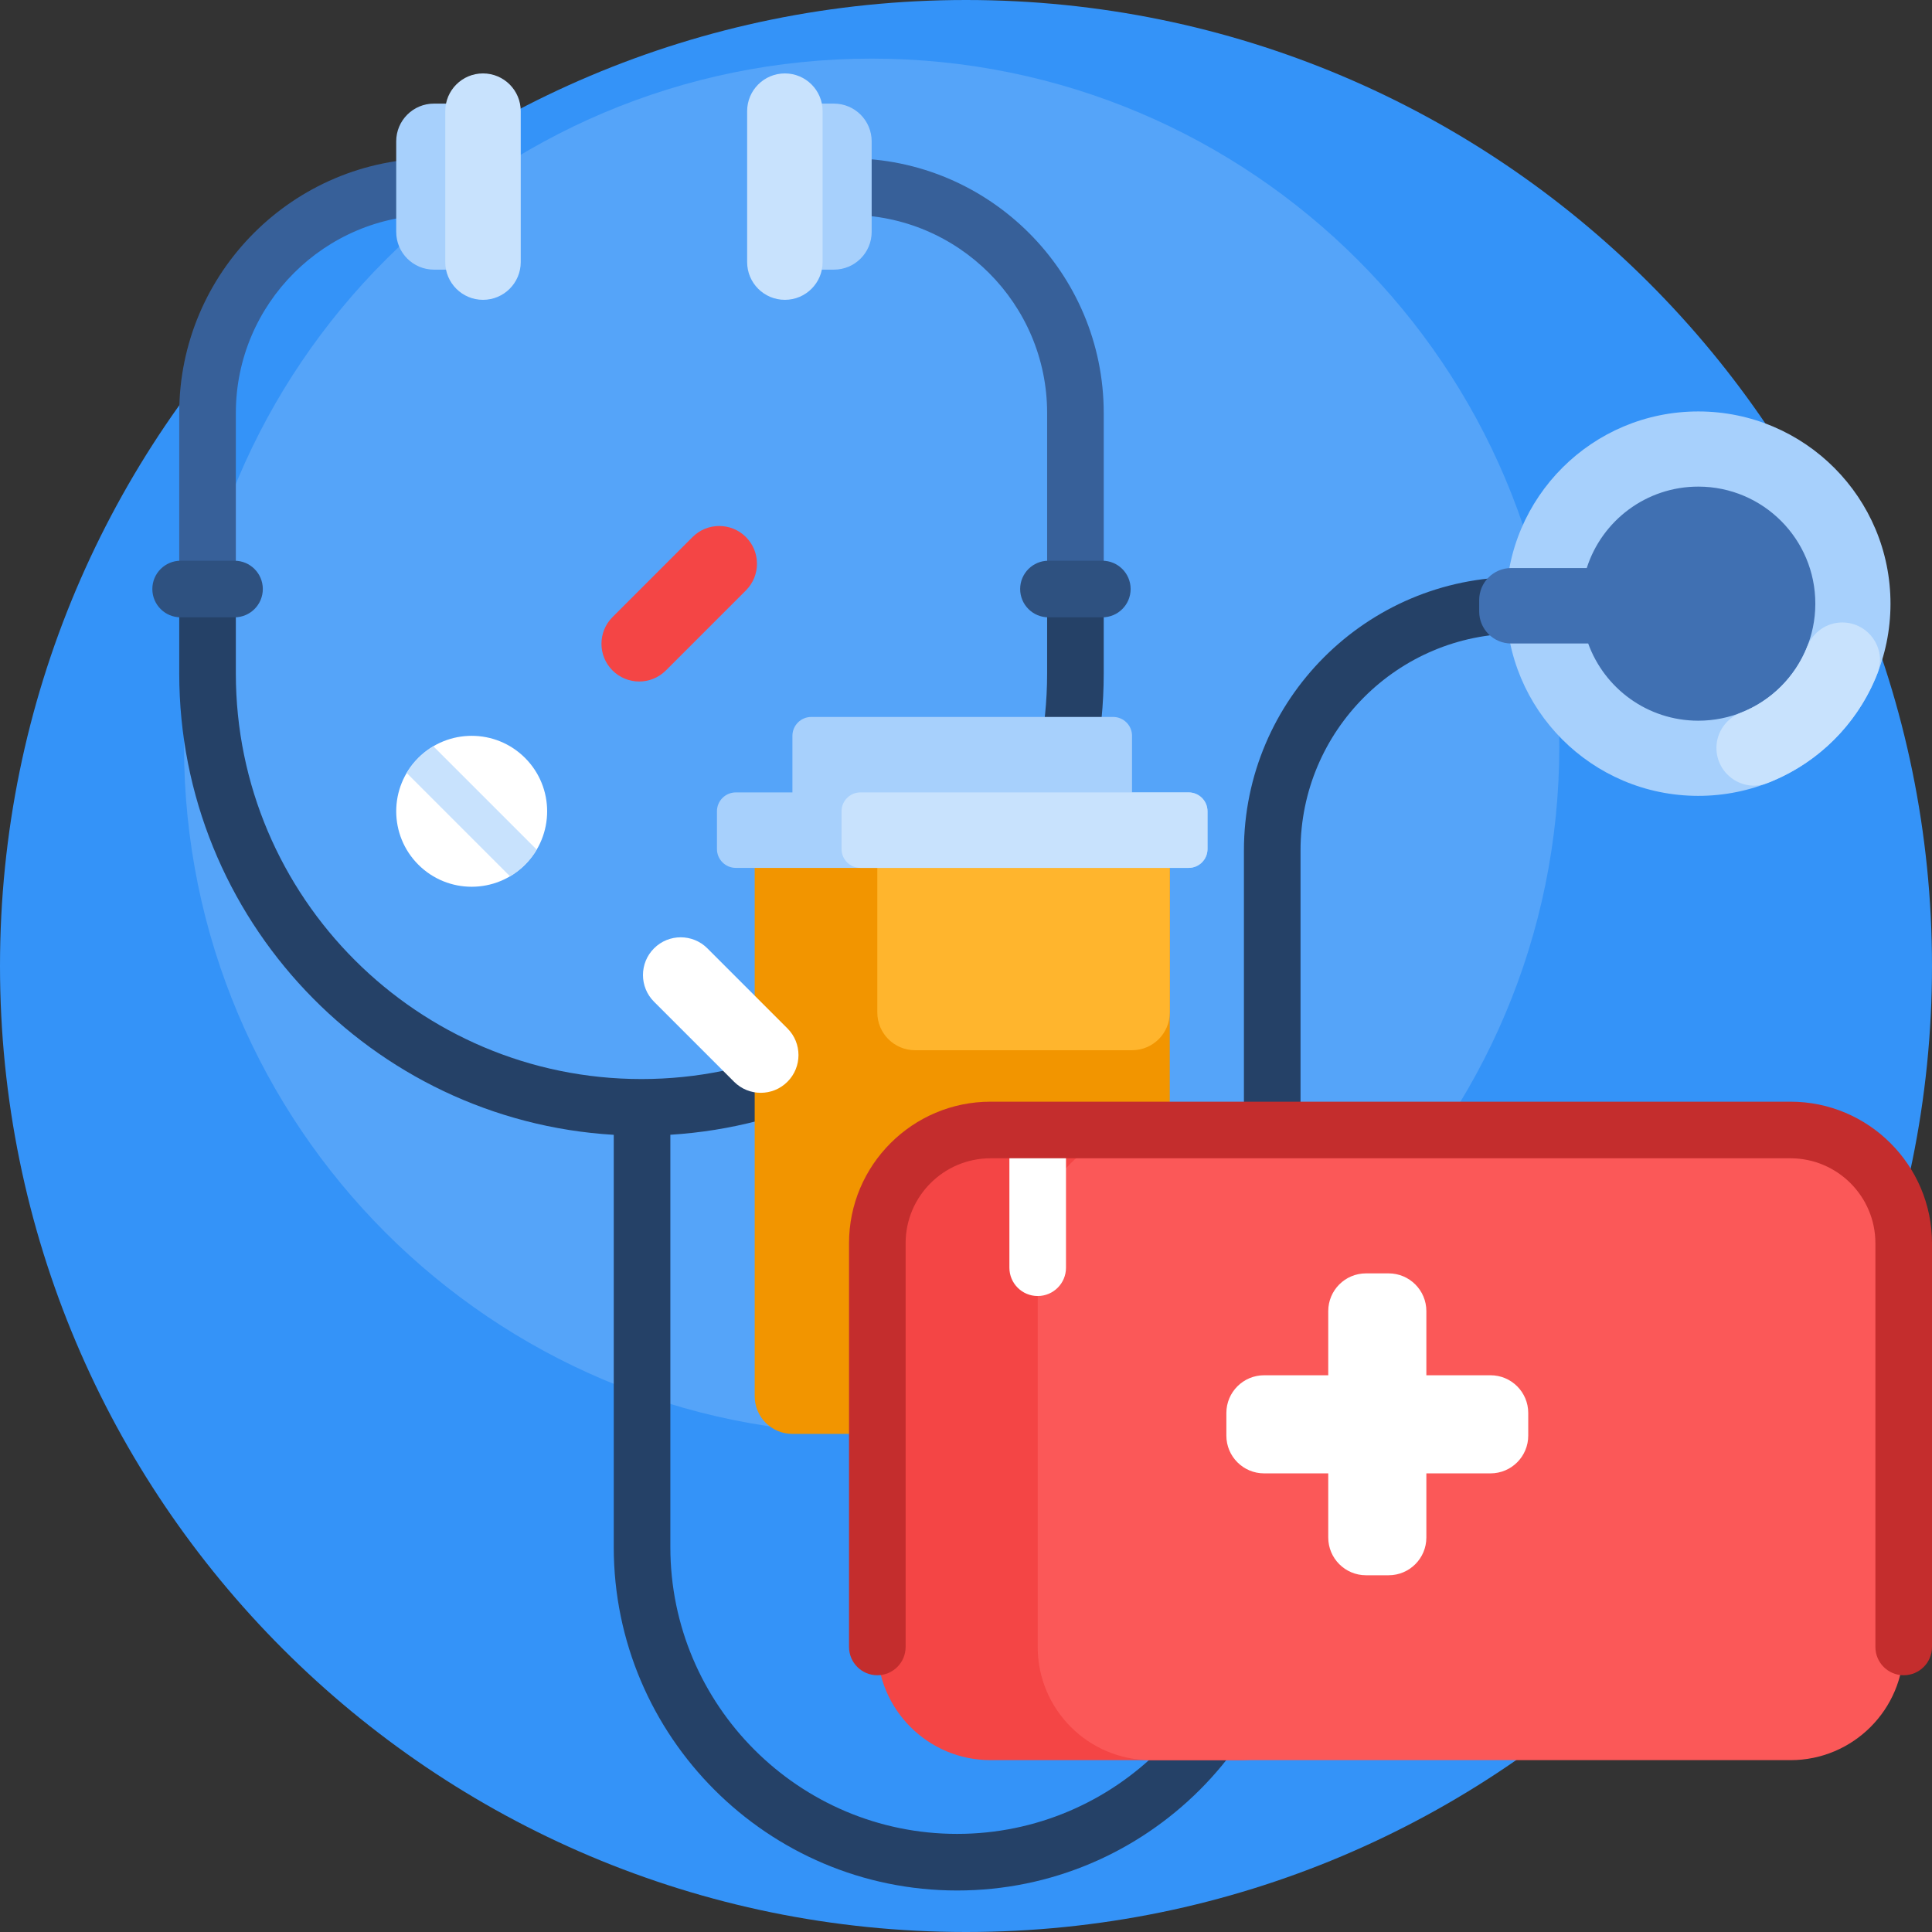 <svg id="Capa_1" enable-background="new 0 0 512 512" height="512" viewBox="0 0 512 512" width="512" xmlns="http://www.w3.org/2000/svg"><rect x="0" y="0" width="512" height="512" fill="#333333" stroke="none"/><g><path d="m512 256c0 141.385-114.615 256-256 256s-256-114.615-256-256 114.615-256 256-256 256 114.615 256 256z" fill="#3493f8"/><path d="m413.234 197.768c0 100.645-81.589 182.234-182.234 182.234s-182.234-81.589-182.234-182.234 81.589-182.234 182.234-182.234 182.234 81.589 182.234 182.234z" fill="#55a4f9"/><path d="m501 160.063c-.048 28.132-22.893 50.898-51.025 50.85s-50.898-22.893-50.85-51.025 22.893-50.898 51.025-50.85 50.898 22.893 50.85 51.025z" fill="#a7d0fc"/><path d="m409.602 160.417c0 4.143-3.358 7.5-7.5 7.5-31.676 0-57.447 25.771-57.447 57.446v184.634c0 50.179-40.824 91.003-91.002 91.003-50.179 0-91.003-40.824-91.003-91.003v-109.257c-64.138-3.813-115.15-57.202-115.15-122.281v-22.362h15v22.362c0 59.275 48.224 107.5 107.5 107.5s107.5-48.225 107.5-107.5v-22.362h15v22.362c0 64.978-50.853 118.301-114.85 122.263v109.275c0 41.908 34.095 76.003 76.002 76.003 41.908 0 76.003-34.095 76.003-76.003v-184.634c0-39.947 32.499-72.446 72.446-72.446 4.143 0 7.501 3.357 7.501 7.5z" fill="#254167"/><path d="m481.08 160.029c-.03 17.131-13.94 30.994-31.071 30.964-13.403-.023-24.806-8.544-29.12-20.456h-20.405c-4.686 0-8.485-3.799-8.485-8.485v-3.031c0-4.686 3.799-8.484 8.485-8.484h20.023c4-12.535 15.75-21.603 29.608-21.579 17.131.029 30.995 13.94 30.965 31.071z" fill="#4070b2"/><path d="m122.5 49.459c0 4.143-3.358 7.5-7.5 7.5-28.949 0-52.5 23.552-52.5 52.5v51.078h-15v-51.078c0-37.22 30.28-67.5 67.5-67.5 4.142 0 7.5 3.357 7.5 7.5zm102.5-7.5c-4.142 0-7.5 3.357-7.5 7.5s3.358 7.5 7.5 7.5c28.949 0 52.5 23.552 52.5 52.5v51.078h15v-51.078c0-37.22-30.28-67.5-67.5-67.5z" fill="#376099"/><path d="m129 37.458v24c0 5.523-4.477 10-10 10h-4c-5.523 0-10-4.477-10-10v-24c0-5.523 4.477-10 10-10h4c5.523 0 10 4.478 10 10zm92-10h-4c-5.523 0-10 4.477-10 10v24c0 5.523 4.477 10 10 10h4c5.523 0 10-4.477 10-10v-24c0-5.522-4.477-10-10-10z" fill="#a7d0fc"/><path d="m69.649 156.097c0 4.142-3.358 7.5-7.5 7.5h-14.277c-4.142 0-7.5-3.358-7.5-7.5 0-4.142 3.358-7.5 7.5-7.5h14.277c4.142 0 7.5 3.358 7.5 7.5zm222.479-7.5h-14.277c-4.142 0-7.5 3.358-7.5 7.5 0 4.142 3.358 7.5 7.5 7.5h14.277c4.142 0 7.5-3.358 7.5-7.5 0-4.142-3.358-7.5-7.5-7.5z" fill="#2e5180"/><path d="m138 29.458v40c0 5.523-4.477 10-10 10s-10-4.477-10-10v-40c0-5.523 4.477-10 10-10s10 4.478 10 10zm70-10c-5.523 0-10 4.477-10 10v40c0 5.523 4.477 10 10 10s10-4.477 10-10v-40c0-5.522-4.477-10-10-10z" fill="#c8e2fd"/><path d="m497.548 178.445c-5.194 13.346-15.851 23.958-29.22 29.095-6.49 2.494-13.456-2.385-13.456-9.337 0-4.146 2.587-7.811 6.45-9.317 8.032-3.13 14.44-9.512 17.604-17.53 1.514-3.838 5.171-6.398 9.297-6.398h.001c6.966 0 11.851 6.994 9.324 13.487z" fill="#c8e2fd"/><path d="m300 380h-90c-5.523 0-10-4.477-10-10v-140c0-5.523 4.477-10 10-10h90c5.523 0 10 4.477 10 10v140c0 5.523-4.477 10-10 10z" fill="#f29500"/><path d="m300 278.319h-57.5c-5.523 0-10-4.477-10-10v-38.319c0-5.523 4.477-10 10-10h57.5c5.523 0 10 4.477 10 10v38.319c0 5.523-4.477 10-10 10z" fill="#ffb52d"/><path d="m320 215v10c0 2.761-2.239 5-5 5h-120c-2.761 0-5-2.239-5-5v-10c0-2.761 2.239-5 5-5h15v-15c0-2.761 2.239-5 5-5h80c2.761 0 5 2.239 5 5v15h15c2.761 0 5 2.239 5 5z" fill="#a7d0fc"/><path d="m315 230h-86.979c-2.761 0-5-2.239-5-5v-10c0-2.761 2.239-5 5-5h86.979c2.761 0 5 2.239 5 5v10c0 2.761-2.239 5-5 5z" fill="#c8e2fd"/><path d="m358.708 329.458v107c0 16.569-13.431 30-30 30h-66.208c-16.569 0-30-13.431-30-30v-107c0-16.568 13.431-30 30-30h66.208c16.569 0 30 13.432 30 30z" fill="#f44545"/><path d="m504.5 329.458v107c0 16.569-13.431 30-30 30h-169.5c-16.569 0-30-13.431-30-30v-107c0-16.568 13.431-30 30-30h169.5c16.569 0 30 13.432 30 30z" fill="#fb5858"/><path d="m282.5 302.958v33c0 4.143-3.357 7.5-7.5 7.5s-7.5-3.357-7.5-7.5v-33c0-4.143 3.357-7.5 7.5-7.5s7.5 3.358 7.5 7.5zm112.5 61.5h-17v-17c0-5.523-4.477-10-10-10h-6c-5.523 0-10 4.477-10 10v17h-17c-5.523 0-10 4.477-10 10v6c0 5.523 4.477 10 10 10h17v17c0 5.523 4.477 10 10 10h6c5.523 0 10-4.477 10-10v-17h17c5.523 0 10-4.477 10-10v-6c0-5.522-4.477-10-10-10z" fill="#fff"/><path d="m512 329.458v107c0 4.143-3.357 7.5-7.5 7.5s-7.5-3.357-7.5-7.5v-107c0-12.406-10.094-22.5-22.5-22.5h-212c-12.406 0-22.5 10.094-22.5 22.5v107c0 4.143-3.357 7.5-7.5 7.5s-7.5-3.357-7.5-7.5v-107c0-20.678 16.822-37.5 37.5-37.5h212c20.678 0 37.5 16.823 37.5 37.5z" fill="#c42d2d"/><path d="m162.322 163.536 21.213-21.213c3.905-3.905 10.237-3.905 14.142 0 3.905 3.905 3.905 10.237 0 14.142l-21.213 21.213c-3.905 3.905-10.237 3.905-14.142 0-3.905-3.906-3.905-10.237 0-14.142z" fill="#f44545"/><path d="m194.536 286.678-21.213-21.213c-3.905-3.905-3.905-10.237 0-14.142 3.905-3.905 10.237-3.905 14.142 0l21.213 21.213c3.905 3.905 3.905 10.237 0 14.142-3.906 3.905-10.237 3.905-14.142 0zm-55.394-85.82c7.81 7.81 7.81 20.474 0 28.284s-20.474 7.81-28.284 0-7.81-20.474 0-28.284 20.474-7.811 28.284 0z" fill="#fff"/><path d="m107.768 204.839c.839-1.421 1.869-2.76 3.09-3.981s2.56-2.251 3.981-3.09l27.393 27.393c-.839 1.421-1.869 2.76-3.09 3.981s-2.56 2.251-3.981 3.09z" fill="#c8e2fd"/></g></svg>